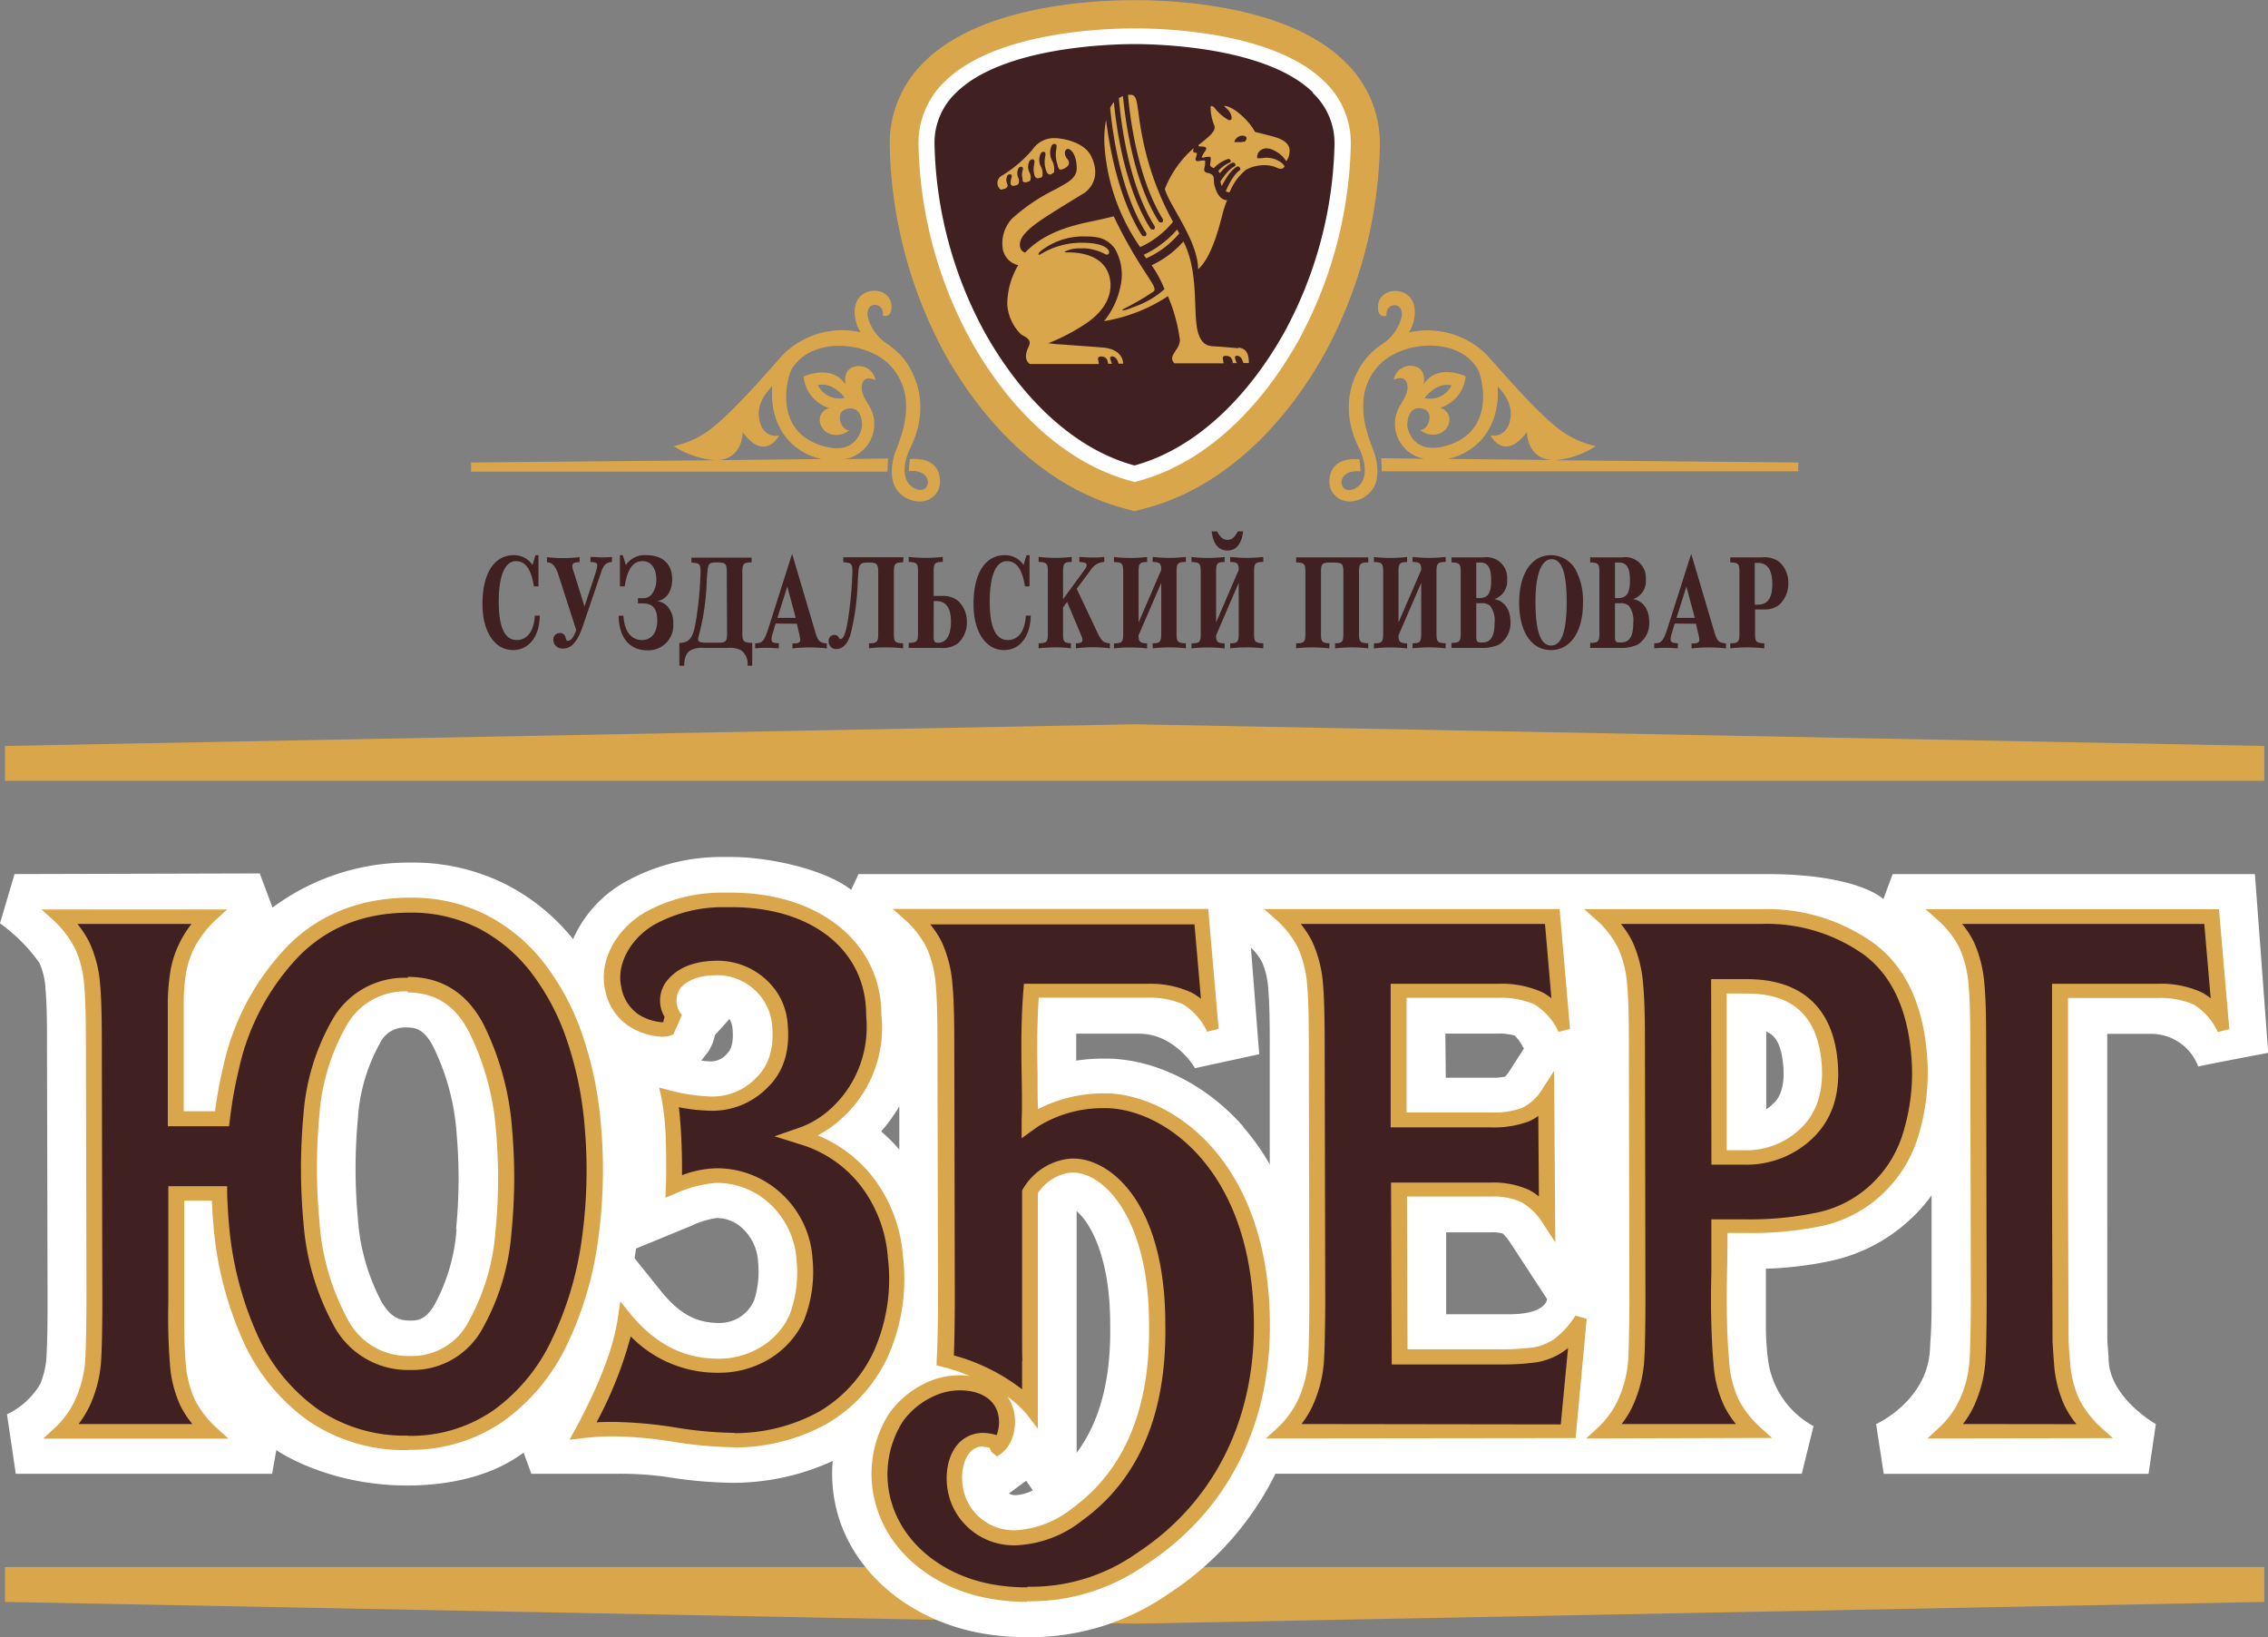 <?xml version="1.0" encoding="UTF-8"?> <svg xmlns="http://www.w3.org/2000/svg" xmlns:xlink="http://www.w3.org/1999/xlink" viewBox="0 0 311.81 225.04"><rect x="0" y="0" width="311.81" height="225.04" fill="#808080" stroke="none"/> <defs> <style>.cls-1{fill:none;}.cls-2{clip-path:url(#clip-path);}.cls-3{fill:#daa64b;}.cls-4{fill:#fff;}.cls-5{fill:#402020;}.cls-6{fill:#41192f;}</style> <clipPath id="clip-path" transform="translate(-52.29 -42.18)"> <rect class="cls-1" width="416.39" height="309.39"></rect> </clipPath> </defs> <title>Ресурс 1а</title> <g id="Слой_2" data-name="Слой 2"> <g id="Слой_1-2" data-name="Слой 1"> <g class="cls-2"> <path class="cls-3" d="M181.38,107.29c-.73-2.48-4-2-4-2l-.16,1.66c3.61-.41,3.12,3.44.88,2.39-1.9-.88-1.72-3.44-.64-5.62,3-6.18.29-10.74-1-12.32a11,11,0,0,0-2.34-2.06,6.24,6.24,0,0,1-2.53-3.61c-.36-2.34,2.37-2,2.07-.18,0,0,1.37.49,1.17-1.5-.26-2.56-4.58-2.68-5,.44a5.09,5.09,0,0,0,.79,3.36A11.52,11.52,0,0,0,159.87,91c-3.08,3.47-7.15,8.15-10.09,10.32a12.85,12.85,0,0,1-4.87,2.18,12.35,12.35,0,0,0,5.7,1.94l-33.56.31V107H174.3l.08-1.8-6,.08a6.67,6.67,0,0,0,.8-.19,4.87,4.87,0,0,0,2.59-7.16c-.87-1.37-1.27-2.29-.85-3.23s1.73-.28,1.73-.28a2.31,2.31,0,0,0-3.29-1.69c-1.25.64-.8,2.37-.8,2.37-1.83-3-5.79-1.17-5.79-1.17a5,5,0,0,0,3.51,4.33c-1.89.62-1.53,2.85,0,3.52a2.72,2.72,0,0,0,2.77-.48c-1.1.12-2-2.36-.51-2.86,2.11-.7,2.36,1.72,2.24,2.43s-.95,4-5.56,2.55c-6.77-2.12-4.63-9.56-4.13-10.41,2.69-4.66,10.43-3.92,13.54-.64a7.82,7.82,0,0,1,2.16,4.52c.43,3.58-1.26,6.8-1.57,7.91-.7,2.59-.28,4.65,1.46,5.71,2.76,1.65,5.52-.32,4.7-3.18M164.73,95.12c2.12-.5,3.69,1.74,3.69,1.74a3.27,3.27,0,0,1-3.69-1.74m.55,10.15-14.38.16c3.53-.15,3.5-3.83,3.5-3.83,3.12,4.16,5,.44,5,.44-1.32.25-2.62-.54-2.79-2.76s1.85-4,1.85-4c-.44,6.06,3.2,9.31,6.85,10" transform="translate(-52.29 -42.18)"></path> <path class="cls-3" d="M239.88,110.47c1.75-1.06,2.17-3.12,1.46-5.71-.3-1.11-2-4.33-1.56-7.91a7.8,7.8,0,0,1,2.15-4.52c3.11-3.28,10.86-4,13.55.64.49.85,2.64,8.29-4.13,10.41-4.61,1.45-5.47-1.95-5.56-2.55s.12-3.12,2.24-2.43c1.52.5.59,3-.51,2.86a2.72,2.72,0,0,0,2.77.48c1.51-.67,1.87-2.89,0-3.52a5,5,0,0,0,3.5-4.33s-4-1.86-5.79,1.17c0,0,.46-1.72-.79-2.37a2.32,2.32,0,0,0-3.3,1.69s1.3-.65,1.73.28,0,1.86-.85,3.23a4.87,4.87,0,0,0,2.59,7.16,6.84,6.84,0,0,0,.81.19l-6-.08.07,1.8h57.26v-1.21L266,105.44a12.3,12.3,0,0,0,5.69-1.94,12.77,12.77,0,0,1-4.86-2.18c-2.94-2.17-7-6.85-10.09-10.32a11.52,11.52,0,0,0-10.76-3.12,5.15,5.15,0,0,0,.78-3.36c-.39-3.12-4.71-3-5-.44-.21,2,1.17,1.5,1.17,1.5-.31-1.77,2.43-2.16,2.06.18a6.19,6.19,0,0,1-2.52,3.61,11,11,0,0,0-2.35,2.06c-1.32,1.58-4.06,6.14-1,12.32,1.08,2.18,1.26,4.74-.64,5.62-2.25,1-2.73-2.8.87-2.39l-.15-1.66s-3.24-.51-4,2c-.83,2.86,1.94,4.83,4.69,3.18m8.26-13.61s1.58-2.24,3.7-1.74a3.28,3.28,0,0,1-3.7,1.74m10-1.63s2,1.84,1.85,4-1.47,3-2.79,2.76c0,0,1.84,3.72,5-.44,0,0,0,3.68,3.5,3.83l-14.39-.16c3.65-.73,7.29-4,6.86-10" transform="translate(-52.29 -42.18)"></path> <path class="cls-3" d="M206.64,112c-9.38-2.57-18-9.84-24.35-21a62.67,62.67,0,0,1-7.68-28.91,15.61,15.61,0,0,1,4.75-11.41c7.72-7.65,22.8-8.48,28.92-8.48s21.21.83,28.94,8.49A15.56,15.56,0,0,1,242,62.07,62.53,62.53,0,0,1,234.28,91c-6.35,11.21-15,18.48-24.35,21l-1.65.45Z" transform="translate(-52.29 -42.18)"></path> <path class="cls-4" d="M207.7,108.27c-8.33-2.27-16.06-8.9-21.87-19.16a58.55,58.55,0,0,1-7.26-27.06,11.65,11.65,0,0,1,3.59-8.64c6.87-6.8,21.73-7.33,26.12-7.33s19.26.53,26.13,7.34A11.61,11.61,0,0,1,238,62.05a58.79,58.79,0,0,1-7.26,27.06c-5.81,10.26-13.54,16.89-21.87,19.16l-.59.16Z" transform="translate(-52.29 -42.18)"></path> <path class="cls-5" d="M232.85,54.94c-6.44-6.39-21.61-6.7-24.57-6.7s-18.12.31-24.56,6.7a9.45,9.45,0,0,0-2.95,7.1,56.46,56.46,0,0,0,7,26c5.42,9.57,12.68,16,20.49,18.12,7.82-2.14,15.08-8.55,20.5-18.12a56.46,56.46,0,0,0,7-26,9.45,9.45,0,0,0-3-7.1" transform="translate(-52.29 -42.18)"></path> <path class="cls-3" d="M226.46,62.58a2,2,0,0,1,1,.29,3.93,3.93,0,0,1,1.67,1.47,2.18,2.18,0,0,0,.44-1.2c.19-1.23-1-1.83-2-2.12s-2.7-.69-2.74-.72a8.42,8.42,0,0,0-1.46-1.89c-1.57-1.56-2.63-1.72-2.74-1.66s.41.35.67.75.39.86.28,1.07a.25.25,0,0,1-.22.13.54.54,0,0,1-.26-.07,6.69,6.69,0,0,1-1.78-1.56.71.71,0,0,0-.44-.32c-.12,0-.15.11-.16.2a6.72,6.72,0,0,0,.5,2.43c.32.78-.6,1.5-2.14,2.72a.22.22,0,0,0,0,.16s.11.06.28.06h.13c.36,0,.55.06.63.21s-.23.51-.44.88c0,.06-.22.32-.14.41s.23,0,.3,0a2.19,2.19,0,0,1,.84-.08c.1.13.08.4,0,.89s.16.47.49.67a4.55,4.55,0,0,1,2-1.28.36.36,0,0,1,.3.19.25.25,0,0,1,0,.22.21.21,0,0,1-.13.1,4.3,4.3,0,0,0-1.56,1.15A1.79,1.79,0,0,1,220,66c1-1.25,1.74-1.46,1.82-1.47a.39.39,0,0,1,.3.17.34.34,0,0,1,0,.25.18.18,0,0,1-.11.1s-.83.32-1.93,2.08a2.25,2.25,0,0,0,.18.62c1.14-2.24,2-2.64,2.21-2.7a.37.37,0,0,1,.28.18.36.36,0,0,1,.06.26l-.07.09h0s-.9.47-1.92,2.87a.66.66,0,0,0,.38.15l.14,0a7.74,7.74,0,0,1,2.24-3.08,5.14,5.14,0,0,1,2.52-.63,4,4,0,0,1,1.71.33,1.37,1.37,0,0,0,.57.16.58.58,0,0,0,.52-.34,2.33,2.33,0,0,0-.31-.39,3.39,3.39,0,0,0-2.86-.72l-.58,0a1,1,0,0,1,.17-.81,1.35,1.35,0,0,1,1.12-.55m-3.14-.94a1.46,1.46,0,0,1-.64.08l-.65,0H222l0-.08a1.23,1.23,0,0,1,.9-.79,1.65,1.65,0,0,1,.3,0,.44.44,0,0,1,.46.26c.05.19-.07.41-.32.61" transform="translate(-52.29 -42.18)"></path> <path class="cls-3" d="M217.05,79.15c1.81-1.64,2.81-5.57,3.37-7.76A13.11,13.11,0,0,1,221,69.7c-.43,0-1.31-.28-1.75-2.09-.21-.88.24-1.43-1-1.68-.69-.14-.27-.83-.28-1.19s.16-.54-.34-.5-1.16.32-.92-.41.07-.66-.05-.66-.5,0-.23-.65a14.45,14.45,0,0,0-4,5.65c.62,1.82,1.66,3.08,3.19,6.2s1.38,4.78,1.38,4.78" transform="translate(-52.29 -42.18)"></path> <path class="cls-3" d="M222.61,90.05c-1.92-.17-2.92-.24-3.54-.28s-2-.1-2.31-3.23c-.08-.76-.11-1.61-.14-2.48-.11-2.77-.22-5.92-1.63-8.69a13.4,13.4,0,0,1-4.38,3.27,14.91,14.91,0,0,1,1.77,3.29,12.22,12.22,0,0,1-3.8,2.29l-1.12.43a3.22,3.22,0,0,1-.74.19l-.11,0v0c0-.07,0-.14.29-.27a35.59,35.59,0,0,0,4-2.33c.35-.35-.12-1-.81-2.09l-.33-.51a63.56,63.56,0,0,1-4.35-7.73s-1,.27-3.28.75c-3.51.72-6.57,1.82-8.91,4.24l0,0,0,0s-.83-.17-.7-1.31,1.65-2.34,3.28-3.42,5.5-3.43,5.54-3.45,2.6-1.63,1-5c-.74-1.63-3-2.45-5-2.56h-.21a3.59,3.59,0,0,0-2.92,1.62l-.06.07a17.84,17.84,0,0,1-4.06,3.44,1.16,1.16,0,0,0-.64,1.32c.1.39.37.64.49.64l.55-.15a.57.57,0,0,0,.29-.26.39.39,0,0,0,0-.35,1.32,1.32,0,0,1,0-1.16.38.38,0,0,1,.32-.19.42.42,0,0,1,.15,0c.2.09.15.28.09.5a2,2,0,0,0-.1.75c0,.08.05.33.31.33a.56.56,0,0,0,.15,0l.36-.1a.42.42,0,0,0,.25-.18,1,1,0,0,0,0-.77,1.55,1.55,0,0,1,0-1.36.38.38,0,0,1,.32-.2.32.32,0,0,1,.14,0c.21.09.16.3.1.54a2,2,0,0,0,0,1.08l0,.12c0,.23.08.38.29.38a.56.56,0,0,0,.23,0l.35-.11a.3.3,0,0,0,.21-.19,1.4,1.4,0,0,0-.13-1.06,1.7,1.7,0,0,1,0-1.53.47.47,0,0,1,.37-.25.32.32,0,0,1,.14,0c.24.11.19.37.14.72a2.79,2.79,0,0,0,.06,1.5.47.47,0,0,0,.42.38.63.63,0,0,0,.29-.08l.11,0a.4.4,0,0,0,.25-.21,2,2,0,0,0-.23-1.37,2,2,0,0,1,0-1.75.41.41,0,0,1,.35-.23l.12,0c.24.1.2.34.14.69a3.56,3.56,0,0,0,.15,1.93c.08.22.23.48.47.48a.49.49,0,0,0,.18,0L197,66a.31.31,0,0,0,.2-.17,2.55,2.55,0,0,0-.31-1.66,2.36,2.36,0,0,1,0-2,.42.42,0,0,1,.34-.21.3.3,0,0,1,.13,0c.24.1.2.38.15.76a4,4,0,0,0,.19,2.14l0,.14c.13.33.19.49.42.49a1.08,1.08,0,0,0,.37-.09c.45-.21.71-.45.76-.74A.84.84,0,0,0,199,64a1.24,1.24,0,0,1-.3-.93.6.6,0,0,1,.29-.41.38.38,0,0,1,.16,0c.4,0,1,.8,1.11,1.88.17,1.25.06,2-1.68,3l-1.2.67a25.83,25.83,0,0,0-5.94,4,5,5,0,0,0-1.27,4.28,2.79,2.79,0,0,0,2,2.11l.08,0,0,.08A10.54,10.54,0,0,0,190.77,84a6.35,6.35,0,0,0,1.76,4l.07.08c.4.36,1.65.61,1.12,1.72s-.52,1.9.14,2.41h9.5l-.06-.43a.59.59,0,0,1,0-.48.47.47,0,0,1,.37-.12c.6,0,.93.35.95,1h.55l-.15-.39c-.08-.23-.15-.41-.07-.52s.11-.1.24-.1c.4,0,.71.35.89,1l.62,0c0-.07.07-2-2.84-2.23s-6.35-.46-6.35-.46l-1.09-.12a28.3,28.3,0,0,0,5-2.6c2.44-1.58,3.66-3.6,3.54-5.66-.19-2.73-2.3-4.23-5.87-4.23h-.4l0-.12a4.67,4.67,0,0,1,2.22-.43,4.79,4.79,0,0,1,.64,0,6.93,6.93,0,0,1,2.62.76.63.63,0,0,0,.3.1.27.27,0,0,0,.29-.25.51.51,0,0,0-.11-.41c-.15-.23-.59-.63-1.86-.85a9.86,9.86,0,0,0-1.65-.12,10.74,10.74,0,0,0-5.88,1.63.23.23,0,0,1-.11,0l-.1,0v0c0-.11.07-.28.33-.5a9.45,9.45,0,0,1,6.08-2c.43,0,.88,0,1.33.07a3.8,3.8,0,0,1,2.76,1.59,7.1,7.1,0,0,1,.77,5.25,11,11,0,0,1-2.24,4.73,22.57,22.57,0,0,0,8.73-3.4l.07-.05,0,.07a23,23,0,0,1,1.63,6,2.43,2.43,0,0,1-.52,1.32c-.41.66-.89,1.22-.22,1.86h6.74l-.06-.43a.64.64,0,0,1,0-.48.49.49,0,0,1,.38-.12c.59,0,.92.35.94,1h.56c-.05-.11-.16-.39-.16-.39-.07-.23-.14-.41-.06-.52s.11-.1.24-.1c.4,0,.7.33.88,1h.77c-.07-.38.13-2-1.5-2.13" transform="translate(-52.29 -42.18)"></path> <path class="cls-3" d="M209.54,77.2c.11.18.23.34.33.49a12.69,12.69,0,0,0,4.55-3.43l-.3-.53a13.83,13.83,0,0,1-4.58,3.47" transform="translate(-52.29 -42.18)"></path> <path class="cls-3" d="M208.94,76l.09.15a12.51,12.51,0,0,0,4.53-3.48A40,40,0,0,1,209.78,63c-1.39-5.71-.79-7.8-2.06-7.79l-.35,0c.24,2.83,1.24,11.32,4.77,17.06a.35.35,0,0,1-.1.48.41.41,0,0,1-.18,0,.37.37,0,0,1-.29-.17C208,66.9,207,58.51,206.67,55.39a2.86,2.86,0,0,0-.55.28c.19,2.4,1.11,11.5,4.89,17.57a.36.36,0,0,1-.1.49.49.49,0,0,1-.19,0,.37.37,0,0,1-.29-.17c-3.61-5.75-4.7-14.17-5-17.35a4.15,4.15,0,0,0-.51.79c.28,3.08,1.35,11.46,4.92,17.14a.36.36,0,0,1-.09.5.37.37,0,0,1-.2,0,.35.35,0,0,1-.3-.17c-3.14-4.94-4.4-11.88-4.9-15.81a15.25,15.25,0,0,0-.23,3.19A27.65,27.65,0,0,0,208.94,76" transform="translate(-52.29 -42.18)"></path> <path class="cls-5" d="M126.49,126.79c0,2.88-1.49,4.74-3.68,4.74-2.51,0-4.19-2.54-4.19-6.32,0-4.2,1.6-6.72,4.29-6.72a3,3,0,0,1,2.59,1.36l.41-1.36h.41v4.29h-.63c-.36-2.35-1.16-3.47-2.46-3.47-1.53,0-2.37,2-2.37,5.56s.82,5.28,2.48,5.28c1.45,0,2.37-1.25,2.48-3.36Z" transform="translate(-52.29 -42.18)"></path> <path class="cls-5" d="M129,121c-.42-1.12-.8-1.49-1.51-1.55v-.69a19.36,19.36,0,0,0,4.48,0v.69c-.74,0-1,.17-1,.52a2.24,2.24,0,0,0,.19.79l1.49,4.78,1.53-4.65a4.19,4.19,0,0,0,.22-1c0-.32-.2-.43-.93-.47v-.69c.64,0,1,.06,1.48.06s.84,0,1.47-.06v.69c-.76.08-1.06.34-1.4,1.16l-2.63,7.74c-.69,2-1.53,3-2.67,3a1.23,1.23,0,0,1-1.36-1.19.88.88,0,0,1,.89-.94.75.75,0,0,1,.79.6c.11.41.15.47.33.47.41,0,.84-.56,1.14-1.48Z" transform="translate(-52.29 -42.18)"></path> <path class="cls-5" d="M138,126.79c.11,2.15,1.05,3.36,2.56,3.36,1.29,0,2.09-1,2.09-2.69s-.67-2.35-2.05-2.35H140v-.71h.62a1.51,1.51,0,0,0,1.21-.46,3.22,3.22,0,0,0,.69-2.15c0-1.51-.75-2.48-1.87-2.48-1.34,0-2.11,1.08-2.48,3.47h-.65v-4.29h.39l.43,1.36a3.08,3.08,0,0,1,2.82-1.36c2.24,0,3.54,1.21,3.54,3.3,0,1.66-.78,2.8-2.05,3a2.36,2.36,0,0,1,1.34.67,3.33,3.33,0,0,1,.86,2.41,3.42,3.42,0,0,1-3.6,3.69c-2.41,0-3.88-1.77-3.9-4.74Z" transform="translate(-52.29 -42.18)"></path> <path class="cls-5" d="M155.62,119.48c-1.1,0-1.27.2-1.27,1.3v8.49c0,1.07.19,1.25,1.36,1.27v3.14h-.65a2.33,2.33,0,0,0-.86-2.11,3.28,3.28,0,0,0-1.81-.34h-3.34a3.27,3.27,0,0,0-1.83.34c-.58.35-.84,1-.87,2.11h-.66v-3.14c1.4,0,1.89-.69,2.28-3a49.58,49.58,0,0,0,.63-6.77c0-1.07-.15-1.22-1.25-1.25v-.69h8.27Zm-3.41,1.25c0-1.1-.19-1.25-1.48-1.25-.6,0-.88.11-1,.39s-.17.48-.28,2.15a32.94,32.94,0,0,1-1.09,7.55,1.83,1.83,0,0,0-.09.47c0,.37.3.48,1.21.48h1.61c1,0,1.16-.2,1.16-1.3Z" transform="translate(-52.29 -42.18)"></path> <path class="cls-5" d="M158.92,127.88l-.39,1.32a2.56,2.56,0,0,0-.17.82c0,.43.19.54,1,.58v.69c-1.21-.07-1.33-.07-1.72-.07s-.74,0-1.53.07v-.69c1,0,1.22-.3,1.76-1.87l3.32-10.43,3.26,11c.32,1,.58,1.25,1.51,1.31v.69a18.74,18.74,0,0,0-2.16-.13c-.75,0-1.36,0-2.56.13v-.69a1.2,1.2,0,0,0,.32,0c.52,0,.75-.17.75-.47a4,4,0,0,0-.11-.7l-.36-1.53Zm2.77-.77-1.16-4.31-1.36,4.31Z" transform="translate(-52.29 -42.18)"></path> <path class="cls-5" d="M176.45,119.48c-1.1,0-1.27.2-1.27,1.3v8.51c0,1.1.15,1.27,1.27,1.31v.69a19.35,19.35,0,0,0-2.22-.13c-.83,0-1.4,0-2.47.13v-.69c1.12,0,1.27-.21,1.27-1.31v-8.51c0-1-.2-1.28-1.12-1.28h-.41c-.54,0-.84.11-1,.39s-.17.46-.28,2.14a34.18,34.18,0,0,1-1,7.36c-.43,1.36-1.1,2-2,2a1,1,0,0,1-1-1.06.78.78,0,0,1,.79-.88.61.61,0,0,1,.56.3c.11.21.18.26.28.26.39,0,.71-.76,1-2.52a52.31,52.31,0,0,0,.63-6.77c0-1.07-.15-1.21-1.25-1.25v-.69h8.27Z" transform="translate(-52.29 -42.18)"></path> <path class="cls-5" d="M181.82,124.09a3.22,3.22,0,0,1,2.2.69,3.92,3.92,0,0,1,1.2,2.91,3.83,3.83,0,0,1-1.25,2.93,3.5,3.5,0,0,1-2.37.61h-4.37v-.69c1.1,0,1.27-.2,1.27-1.3v-8.51c0-1.1-.15-1.27-1.27-1.31v-.69a22.89,22.89,0,0,0,2.35.13,22.38,22.38,0,0,0,2.33-.13v.69c-1.12,0-1.26.21-1.26,1.31v3.36Zm-1.17,5.71c0,.52.16.73.61.73,1.14,0,1.77-1.05,1.77-2.9s-.65-2.83-2-2.83h-.37Z" transform="translate(-52.29 -42.18)"></path> <path class="cls-5" d="M194,126.79c-.06,2.88-1.49,4.74-3.68,4.74-2.52,0-4.19-2.54-4.19-6.32,0-4.2,1.6-6.72,4.29-6.72a3,3,0,0,1,2.59,1.36l.41-1.36h.41v4.29h-.63c-.36-2.35-1.16-3.47-2.47-3.47-1.53,0-2.37,2-2.37,5.56s.83,5.28,2.49,5.28c1.45,0,2.37-1.25,2.48-3.36Z" transform="translate(-52.29 -42.18)"></path> <path class="cls-5" d="M201.41,120.47a1,1,0,0,0,.27-.6c0-.32-.17-.39-1-.45v-.69c.95.06,1.36.08,1.83.08s.89,0,1.6-.08v.69a2.29,2.29,0,0,0-1.85,1.08l-1.94,2.6,2.86,6.06c.58,1.18.86,1.4,1.7,1.44v.69a18.12,18.12,0,0,0-2.3-.15,19.89,19.89,0,0,0-2.37.15v-.69c.69,0,.9-.15.9-.49a1.12,1.12,0,0,0-.1-.42L199,124.91l-.56.76v3.62c0,1.09.13,1.24,1.08,1.31v.69a16,16,0,0,0-2.12-.13,20.3,20.3,0,0,0-2.32.13v-.69c1.12,0,1.27-.21,1.27-1.31v-8.56c0-1.1-.17-1.29-1.27-1.31v-.69a22.79,22.79,0,0,0,2.32.13,20.75,20.75,0,0,0,2.23-.13v.69c-1,0-1.19.21-1.19,1.31v3.82Z" transform="translate(-52.29 -42.18)"></path> <path class="cls-5" d="M211.94,120.52c0-.91-.21-1.08-1.18-1.1v-.69a21.49,21.49,0,0,0,2.32.13,20,20,0,0,0,2.24-.13v.69c-1.1,0-1.27.21-1.27,1.31v8.56c0,1.1.15,1.27,1.27,1.31v.69a19.69,19.69,0,0,0-2.24-.13,21.08,21.08,0,0,0-2.32.13v-.69c1,0,1.18-.19,1.18-1.31v-7l-3.12,7.22c0,.89.21,1.06,1.18,1.1v.69a21.08,21.08,0,0,0-2.32-.13,19.69,19.69,0,0,0-2.24.13v-.69c1.12,0,1.27-.21,1.27-1.31v-8.56c0-1.1-.16-1.29-1.27-1.31v-.69a20,20,0,0,0,2.24.13,21.49,21.49,0,0,0,2.32-.13v.69c-1,0-1.18.19-1.18,1.31v7Z" transform="translate(-52.29 -42.18)"></path> <path class="cls-5" d="M222.59,120.52c0-.91-.2-1.08-1.17-1.1v-.69a21.31,21.31,0,0,0,2.31.13,19.82,19.82,0,0,0,2.24-.13v.69c-1.1,0-1.27.21-1.27,1.31v8.56c0,1.1.15,1.27,1.27,1.31v.69a19.56,19.56,0,0,0-2.24-.13,20.77,20.77,0,0,0-2.31.13v-.69c1,0,1.17-.19,1.17-1.31v-7l-3.11,7.22c0,.89.2,1.06,1.17,1.1v.69a20.77,20.77,0,0,0-2.31-.13,19.69,19.69,0,0,0-2.24.13v-.69c1.12,0,1.27-.21,1.27-1.31v-8.56c0-1.1-.17-1.29-1.27-1.31v-.69a19.82,19.82,0,0,0,2.24.13,21.31,21.31,0,0,0,2.31-.13v.69c-1,0-1.17.19-1.17,1.31v7Zm.6-5.3c-.2,1.74-.95,2.63-2.14,2.63s-2-.89-2.17-2.63h.73c.45.82.86,1.16,1.44,1.16s1-.34,1.41-1.16Z" transform="translate(-52.29 -42.18)"></path> <path class="cls-5" d="M240.4,119.48c-1.1,0-1.27.2-1.27,1.3v8.51c0,1.1.15,1.27,1.27,1.31v.69a19.32,19.32,0,0,0-2.21-.13,23.53,23.53,0,0,0-2.36.13v-.69c1,0,1.15-.21,1.15-1.31V120.8c0-1.19-.15-1.3-1.57-1.3h-.18c-1.16,0-1.33.16-1.33,1.3v8.49c0,1.1.15,1.27,1.16,1.31v.69a23.56,23.56,0,0,0-2.37-.13,19.15,19.15,0,0,0-2.2.13v-.69c1.12,0,1.27-.21,1.27-1.31v-8.51c0-1.1-.17-1.26-1.27-1.3v-.69h9.91Z" transform="translate(-52.29 -42.18)"></path> <path class="cls-5" d="M247.68,120.52c0-.91-.21-1.08-1.18-1.1v-.69a21.31,21.31,0,0,0,2.31.13,19.69,19.69,0,0,0,2.24-.13v.69c-1.1,0-1.27.21-1.27,1.31v8.56c0,1.1.15,1.27,1.27,1.31v.69a19.44,19.44,0,0,0-2.24-.13,20.9,20.9,0,0,0-2.31.13v-.69c1,0,1.18-.19,1.18-1.31v-7l-3.12,7.22c0,.89.2,1.06,1.18,1.1v.69a21.08,21.08,0,0,0-2.32-.13,19.69,19.69,0,0,0-2.24.13v-.69c1.12,0,1.27-.21,1.27-1.31v-8.56c0-1.1-.17-1.29-1.27-1.31v-.69a20,20,0,0,0,2.24.13,21.63,21.63,0,0,0,2.32-.13v.69c-1,0-1.18.19-1.18,1.31v7Z" transform="translate(-52.29 -42.18)"></path> <path class="cls-5" d="M256.26,118.79a2.83,2.83,0,0,1,3.23,3.06,2.57,2.57,0,0,1-1.76,2.68c1.38.23,2.22,1.42,2.22,3.12a3.47,3.47,0,0,1-1.6,3.14,5.33,5.33,0,0,1-2.37.44h-4.14v-.69c1.12,0,1.27-.2,1.27-1.3v-8.46c0-1.1-.17-1.27-1.27-1.3v-.69Zm-.6,5.6c1.18,0,1.64-.68,1.64-2.41s-.42-2.48-1.49-2.48h-.56v4.89Zm-.41,5.33c0,.62.13.77.67.77h.17c1.16,0,1.68-.86,1.68-2.73a3.28,3.28,0,0,0-.62-2.31,1.61,1.61,0,0,0-1.21-.36h-.69Z" transform="translate(-52.29 -42.18)"></path> <path class="cls-5" d="M268.86,120.39a9.1,9.1,0,0,1,1.06,4.69c0,3.93-1.72,6.45-4.4,6.45s-4.37-2.5-4.37-6.51,1.7-6.53,4.38-6.53a3.92,3.92,0,0,1,3.33,1.9m-5.47,4.52c0,4.05.71,6,2.16,6s2.13-2,2.13-6-.67-5.87-2.07-5.87-2.22,2.07-2.22,5.82" transform="translate(-52.29 -42.18)"></path> <path class="cls-5" d="M275.33,118.79a2.83,2.83,0,0,1,3.23,3.06,2.57,2.57,0,0,1-1.76,2.68c1.39.23,2.23,1.42,2.23,3.12a3.47,3.47,0,0,1-1.61,3.14,5.33,5.33,0,0,1-2.37.44h-4.14v-.69c1.12,0,1.27-.2,1.27-1.3v-8.46c0-1.1-.17-1.27-1.27-1.3v-.69Zm-.6,5.6c1.18,0,1.65-.68,1.65-2.41s-.43-2.48-1.5-2.48h-.56v4.89Zm-.41,5.33c0,.62.13.77.67.77h.17c1.16,0,1.68-.86,1.68-2.73a3.33,3.33,0,0,0-.61-2.31,1.65,1.65,0,0,0-1.22-.36h-.69Z" transform="translate(-52.29 -42.18)"></path> <path class="cls-5" d="M282.53,127.88l-.39,1.32a2.56,2.56,0,0,0-.17.82c0,.43.19.54,1,.58v.69c-1.21-.07-1.33-.07-1.72-.07s-.74,0-1.53.07v-.69c1,0,1.21-.3,1.76-1.87l3.32-10.43,3.26,11c.32,1,.58,1.25,1.52,1.31v.69a19,19,0,0,0-2.17-.13c-.75,0-1.36,0-2.56.13v-.69a1.2,1.2,0,0,0,.32,0c.52,0,.75-.17.75-.47a4,4,0,0,0-.11-.7l-.36-1.53Zm2.77-.77-1.16-4.31-1.36,4.31Z" transform="translate(-52.29 -42.18)"></path> <path class="cls-5" d="M293.58,129.29c0,1.12.15,1.27,1.27,1.31v.69a21.12,21.12,0,0,0-4.68,0v-.69c1.12,0,1.26-.21,1.26-1.31v-8.51c0-1.1-.16-1.27-1.26-1.3v-.69h4.36a3.45,3.45,0,0,1,2.37.61,3.8,3.8,0,0,1,1.25,2.93,4,4,0,0,1-1.19,2.93,3.22,3.22,0,0,1-2.2.69h-1.18Zm.37-4c1.37,0,2-.91,2-2.83s-.62-2.91-2-2.91h-.41v5.74Z" transform="translate(-52.29 -42.18)"></path> <polygon class="cls-3" points="155.99 107.32 0.68 107.32 0.68 102.53 155.99 99.55 311.3 102.53 311.3 107.32 155.99 107.32"></polygon> <polygon class="cls-3" points="155.99 215.39 0.68 215.39 0.68 220.18 155.99 223.17 311.3 220.18 311.3 215.39 155.99 215.39"></polygon> <path class="cls-6" d="M266.51,226.85a7.88,7.88,0,0,1-3.3,1.33,35.47,35.47,0,0,1-4.85.27H245l-.09-22.51h12.4a10.5,10.5,0,0,1,4.61.86,9.39,9.39,0,0,1,3.41,3.41l-.14-18a7.43,7.43,0,0,1-3.24,3.05,12.15,12.15,0,0,1-4.48.69H244.87l0-17.28H258.2a12.44,12.44,0,0,1,5.42,1,9.31,9.31,0,0,1,3.69,4.12L265.94,168H228.13a13.59,13.59,0,0,1,3.36,4.21,15.59,15.59,0,0,1,1.34,5.4c.18,1.86.25,4.63.24,8.31l.07,35.44c0,3.78-.08,6.46-.18,8a16.49,16.49,0,0,1-1.18,4.95,13,13,0,0,1-3.45,4.85h39.81l1.46-15.69a12.66,12.66,0,0,1-3.09,3.41" transform="translate(-52.29 -42.18)"></path> <path class="cls-6" d="M131.54,184.66a33.68,33.68,0,0,0-5.1-9.58,23.08,23.08,0,0,0-7.68-6.42,21.55,21.55,0,0,0-10-2.3q-9.82,0-16.13,6.24a33.48,33.48,0,0,0-8.76,16.34,64.84,64.84,0,0,0-1.21,6.78H76.75l0-9.85c0-1.8,0-3.62,0-5.42a26.31,26.31,0,0,1,.37-4.8,12.93,12.93,0,0,1,1.42-4,15,15,0,0,1,3-3.75H60a14.82,14.82,0,0,1,3.34,4.26,15.56,15.56,0,0,1,1.36,5.35c.17,1.86.24,4.63.23,8.31L65,221.31c0,3.78-.08,6.46-.18,8a16.75,16.75,0,0,1-1.17,5,13.26,13.26,0,0,1-3.46,4.85H81.72a14.55,14.55,0,0,1-3.34-4.2,15.45,15.45,0,0,1-1.35-5.4,78.73,78.73,0,0,1-.2-8.22l0-14.87H82.2c0,1.32.13,2.64.25,4a47.25,47.25,0,0,0,4,15.72,26.08,26.08,0,0,0,8.76,10.71,22.39,22.39,0,0,0,13.11,3.88A21.34,21.34,0,0,0,121,237a26.26,26.26,0,0,0,8.45-10.15,46.92,46.92,0,0,0,4.24-14.21,68.9,68.9,0,0,0,.36-16.15,50,50,0,0,0-2.48-11.79m-10.32,26.92a30.54,30.54,0,0,1-3.72,12.49,9.6,9.6,0,0,1-8.8,5.24,10.25,10.25,0,0,1-9.46-5.62,33.55,33.55,0,0,1-3.92-13.59,79.13,79.13,0,0,1,0-14.6A29.6,29.6,0,0,1,99.12,183a10,10,0,0,1,9.19-5.18q6.16,0,9.21,5.84a37.44,37.44,0,0,1,3.79,13.9,74.35,74.35,0,0,1-.09,14.06" transform="translate(-52.29 -42.18)"></path> <path class="cls-6" d="M309.38,172.44A24.26,24.26,0,0,0,294.54,168H272.15a13.59,13.59,0,0,1,3.36,4.21,15.59,15.59,0,0,1,1.34,5.4q.25,2.79.23,8.31l.08,35.44c0,3.78-.08,6.46-.18,8a16.75,16.75,0,0,1-1.17,5,13.14,13.14,0,0,1-3.46,4.85h21.53a14.38,14.38,0,0,1-3.34-4.2,15,15,0,0,1-1.35-5.4c-.15-1.59-.24-3.38-.3-5.36s-.05-4.37,0-7.14.07-4.78.06-6.06h3.59a46.34,46.34,0,0,0,10.2-1,16.93,16.93,0,0,0,7.67-4,17.34,17.34,0,0,0,5-8.29,28.79,28.79,0,0,0,1-10.8q-.9-9.91-7-14.41m-8.67,25.15a11.68,11.68,0,0,1-8.66,3.44h-3.12l0-23.05h3.59c6.79,0,10.48,3.38,11.11,10.13q.56,6-2.88,9.48" transform="translate(-52.29 -42.18)"></path> <path class="cls-6" d="M151.49,165.63a21.12,21.12,0,0,0-10.16,2.64c-3.53,2.13-5.89,6.06-5,9.82a6.81,6.81,0,0,0,3.06,4.6c1.22.75,3.7,1.67,5.13,1,.11-.15.45-1.75.6-1.91a3.17,3.17,0,0,1,.14-4.3c1.47-1.63,3.69-2,5.71-2a8.29,8.29,0,0,1,3.84.95,8.44,8.44,0,0,1,3.05,2.65,8.08,8.08,0,0,1,1.44,4c.32,3.3-.47,5.87-2.35,7.71a9.18,9.18,0,0,1-7.2,2.85,27.53,27.53,0,0,1-5.7-.88,37,37,0,0,1,.64,6.32c.16,3.52,0,6.53,0,6.53a17.39,17.39,0,0,1,6-1.6,11.7,11.7,0,0,1,8,3.09,12.21,12.21,0,0,1,3.92,8.21,17.41,17.41,0,0,1-1.1,8A10.91,10.91,0,0,1,157.3,228a11.9,11.9,0,0,1-6.22,1.67c-6.67,0-10.61-3.81-12.92-6.66-.77,5.48-3.6,11.46-6.12,16.1,8.72-1.08,13.86,1.26,21.27,1.21a25.21,25.21,0,0,0,12.15-3.1,19.69,19.69,0,0,0,8.12-8.91,25.31,25.31,0,0,0,2-13.49,19.52,19.52,0,0,0-4.05-10.54,18,18,0,0,0-8.91-6c5.82-2,10.76-8.6,10-16.65,0-9.13-7.88-16.5-21.15-16" transform="translate(-52.29 -42.18)"></path> <path class="cls-6" d="M356.58,168H319.07a13.73,13.73,0,0,1,3.36,4.21,15.82,15.82,0,0,1,1.34,5.4q.25,2.79.24,8.31l.07,35.44c0,3.78-.08,6.46-.19,8a16.15,16.15,0,0,1-1.17,5,13,13,0,0,1-3.45,4.85h21.54a14.65,14.65,0,0,1-3.36-4.2,15.45,15.45,0,0,1-1.35-5.4c-.07-.91-.15-1.89-.2-2.93l-.08-20.67v-10l0-17.28h13.07a12.52,12.52,0,0,1,5.43,1,9.35,9.35,0,0,1,3.68,4.12Z" transform="translate(-52.29 -42.18)"></path> <path class="cls-6" d="M194.14,206s-.06,23.05,0,23.05v7.07s-3.49-4.65-12.14-6.83c.11-1.56.16-4.24.18-8l-.07-35.44c0-3.68-.07-6.45-.24-8.31a15.69,15.69,0,0,0-1.34-5.39,13.5,13.5,0,0,0-3.36-4.22H217.7l1.36,15.78a9.35,9.35,0,0,0-3.68-4.12,12.52,12.52,0,0,0-5.43-1H194.31c-.1,1.3-.17,2.73-.21,4.28q-.07,3,0,7.13c0,2.76.07,4.77.06,6.06a18.23,18.23,0,0,1,10.35-2.8c8.37.19,21.54,8.75,21.54,31.16,0,13.41-5.74,25.08-16.65,32.23-5.65,4.3-14,5.74-21,4.46s-12.83-5.69-14.76-11.91a14.64,14.64,0,0,1,1.62-12.36,12.17,12.17,0,0,1,5.64-4.29c3.31-1.21,8.38-.68,9.77,3.17.6,1.7.31,4.44-1.31,5.64-.6-.47.53-.45-.22-.73-4.67-1.79-6.41,3.65-4.8,7.75s7.65,7.71,15.89,1.73,11.09-15.5,10.89-26c0-16.22-7.56-22.42-12.31-21.42a7.1,7.1,0,0,0-4.67,3.3" transform="translate(-52.29 -42.18)"></path> <path class="cls-4" d="M362.3,162.32H312.5l-1.28,3.44s-3.39-3.44-16.07-3.44H170.32l-1,2.16c-4.11-3.1-11.91-4.51-16.47-4.51-.53,0-1.05,0-1.58,0a27.13,27.13,0,0,0-13.3,3.58,16.75,16.75,0,0,0-6.89,7.71,28.62,28.62,0,0,0-9.23-7.52,28.29,28.29,0,0,0-13.09-3,31.39,31.39,0,0,0-19,6.18L88,162.23l-33.71.09-2,6.77a23.66,23.66,0,0,1,5.41,5.42,9.89,9.89,0,0,1,.84,3.54c.16,1.67.23,4.3.21,7.83l.08,35.4c0,3.68-.07,6.28-.17,7.71a11.87,11.87,0,0,1-.83,3.41,10.71,10.71,0,0,1-4.58,4.18l1.21,8.17H89.7l.58-3.26s6.89,4.87,18,4.87c4.66,0,11.06-.85,16-4.52l1.06,2.91,11.6,0a45.84,45.84,0,0,1,7,.43,60.78,60.78,0,0,0,9.08.81h.25a33,33,0,0,0,13.5-3,20.43,20.43,0,0,0,.83,7.77c2.51,8,10,14.14,19.51,15.89a35.54,35.54,0,0,0,6.32.56,33.42,33.42,0,0,0,19.68-6.08,41.62,41.62,0,0,0,14.53-16.39H300l1.62-6.54a12.16,12.16,0,0,1-6.26-9.15,37.75,37.75,0,0,1-.29-5c0-2,0-4.31,0-6.92,0-.19,0-.38,0-.57a49.42,49.42,0,0,0,9.17-1.13,23.06,23.06,0,0,0,10.51-5.49,21.72,21.72,0,0,0,3.1-3.46l0,14.8c0,3.73-.16,4.9-.22,6.32-.33,7.15-7.41,10.32-7.41,10.32l1.05,6.84h36.41l1-6.84s-6.35-3.6-6.49-8.85c0-.75-.13-1.6-.18-2.6L342,205.93v-10l0-11.65h5.94a6.91,6.91,0,0,1,6.57,4.5c.57-.18,9.62-1.89,9.62-1.89ZM115.06,211.09a25.61,25.61,0,0,1-3,10.37c-1.19,2.06-2.25,2.23-3.31,2.23-1.27,0-2.61-.19-4-2.57a28.6,28.6,0,0,1-3.26-11.49,74.1,74.1,0,0,1,0-13.65,24.47,24.47,0,0,1,3-10.34,3.81,3.81,0,0,1,3.76-2.23c.89,0,2.24,0,3.6,2.62a32.2,32.2,0,0,1,3.22,12,70,70,0,0,1-.08,13.09m34.59-24.28a6.54,6.54,0,0,0,1-2.38l2-2.23a3.07,3.07,0,0,1,.42,1.36c.15,1.63-.09,2.76-.72,3.38a2.89,2.89,0,0,1-2.66,1.07c-.16,0-.49,0-.92-.09ZM155.92,221a5.17,5.17,0,0,1-2,2.27,5.29,5.29,0,0,1-2.82.75c-3.09,0-5.47-1.31-7.92-4.36l-3.65-4.54.21-1.33,7.53-3.1a12.89,12.89,0,0,1,3.47-1.09,5.11,5.11,0,0,1,3.67,1.46,6.77,6.77,0,0,1,2.11,4.69,12.78,12.78,0,0,1-.58,5.25m17.5-23.31a22.91,22.91,0,0,0,2.49-3.45v5.94a24.48,24.48,0,0,0-2.5-2.49m18.48,50a2,2,0,0,1-.92-.23l2.38-1.76.91,1.33a5.89,5.89,0,0,1-2.37.66m8.4-5.8V223.46h0c0-4.11,0-9.86,0-14.8,1.71,1.38,4.61,6.05,4.61,15.5v.1c.14,7.44-1.41,13.35-4.63,17.63m22.95-44.84c-5-5.72-11.95-9.23-18.6-9.37h-.59a25.32,25.32,0,0,0-3.8.28c0-1.35,0-2.59,0-3.7h8.66c4.29,0,7.06,3.64,7.66,4.74l8.84-1.92-1.14-14.64a7.34,7.34,0,0,1,1.54,2,11,11,0,0,1,.84,3.62c.15,1.68.22,4.31.21,7.84l0,16.33a31.34,31.34,0,0,0-3.66-5.16M251,184.25h7.17a7.28,7.28,0,0,1,2.38.28,6.21,6.21,0,0,1,1.17,1.68l.13,0-2,3.13a4.79,4.79,0,0,1-.64.82,7.59,7.59,0,0,1-1.76.15h-6.39Zm8.76,38.57h-8.65l0-11.26h6.18a5.4,5.4,0,0,1,1.6.17,6.58,6.58,0,0,1,1.1,1.36l5,7.65s-.08,2.08-5.2,2.08m36.33-29a5.49,5.49,0,0,1-1,.83l0-10.68c1.24.5,2.06,1.71,2.33,4.62.33,3.59-.9,4.83-1.3,5.23" transform="translate(-52.29 -42.18)"></path> <path class="cls-3" d="M226.34,239.89l1.4-1.29A12.57,12.57,0,0,0,231,234a15.87,15.87,0,0,0,1.13-4.74c.1-1.54.15-4.22.17-8l-.07-35.43c0-3.65-.06-6.42-.23-8.24a15.46,15.46,0,0,0-1.27-5.16,13.21,13.21,0,0,0-3.18-4l-1.47-1.3h40.63l1.43,16.48-1.58.4a8.67,8.67,0,0,0-3.33-3.79,11.68,11.68,0,0,0-5-.89H245.67l0,15.76h11.74a11.3,11.3,0,0,0,4.14-.63,6.74,6.74,0,0,0,2.87-2.73l1.53-2.36.17,23.57-1.57-2.4a8.74,8.74,0,0,0-3.09-3.13,9.51,9.51,0,0,0-4.21-.77H245.73l.07,21h12.56a33.18,33.18,0,0,0,4.71-.26,7,7,0,0,0,2.94-1.19,11.65,11.65,0,0,0,2.87-3.19l1.55.45-1.52,16.39Z" transform="translate(-52.29 -42.18)"></path> <path class="cls-3" d="M108.33,241.49a23.4,23.4,0,0,1-13.62-4,27.13,27.13,0,0,1-9-11,48.39,48.39,0,0,1-4.08-16c-.09-1-.16-2.07-.21-3.28H77.62l0,14.11c0,3.38,0,6.12.2,8.15a14.79,14.79,0,0,0,1.29,5.16,13.76,13.76,0,0,0,3.17,4l1.42,1.29H58.22l1.4-1.29A12.44,12.44,0,0,0,62.88,234,16,16,0,0,0,64,229.27c.09-1.51.15-4.2.18-8l-.08-35.43c0-3.64-.07-6.42-.23-8.23a14.69,14.69,0,0,0-1.29-5.12,14.5,14.5,0,0,0-3.18-4.05L58,167.19H83.51l-1.39,1.28A14.42,14.42,0,0,0,79.25,172a12.46,12.46,0,0,0-1.35,3.74,25.84,25.84,0,0,0-.35,4.67c0,1.8,0,3.61,0,5.42l0,9.09h4.3c.29-2.16.68-4.23,1.14-6.19a34.41,34.41,0,0,1,9-16.68c4.36-4.3,10-6.49,16.75-6.49a22.82,22.82,0,0,1,10.46,2.4,23.89,23.89,0,0,1,7.94,6.65,34.05,34.05,0,0,1,5.21,9.78,50.28,50.28,0,0,1,2.52,11.95,69.69,69.69,0,0,1-.36,16.31,47.82,47.82,0,0,1-4.3,14.43,27.35,27.35,0,0,1-8.71,10.44,22.25,22.25,0,0,1-13.15,3.93m0-63a9.18,9.18,0,0,0-8.46,4.77,29,29,0,0,0-3.69,12.25,77.72,77.72,0,0,0,0,14.47A32.94,32.94,0,0,0,100,223.35a9.37,9.37,0,0,0,8.72,5.21,8.75,8.75,0,0,0,8.05-4.84,30,30,0,0,0,3.63-12.21,74.53,74.53,0,0,0,.08-13.92A36.62,36.62,0,0,0,116.76,184c-1.89-3.64-4.65-5.41-8.44-5.41" transform="translate(-52.29 -42.18)"></path> <path class="cls-3" d="M270.36,239.89l1.4-1.29A12.33,12.33,0,0,0,275,234a16.12,16.12,0,0,0,1.13-4.73c.09-1.56.15-4.25.17-8l-.07-35.43c0-3.71-.06-6.4-.23-8.24a15.05,15.05,0,0,0-1.27-5.16,13.06,13.06,0,0,0-3.18-4l-1.46-1.3h24.43a25.23,25.23,0,0,1,15.37,4.67c4.22,3.11,6.68,8.14,7.29,14.92a29.83,29.83,0,0,1-1,11.07,18.18,18.18,0,0,1-5.23,8.63,17.7,17.7,0,0,1-8,4.22,47.19,47.19,0,0,1-10.41,1h-2.75c0,1.22,0,2.94-.06,5.31-.05,2.68-.05,5.07,0,7.11s.16,3.75.3,5.31a14.63,14.63,0,0,0,1.28,5.15,13.71,13.71,0,0,0,3.18,4l1.42,1.29Zm21.69-39.61a10.75,10.75,0,0,0,8-3.2c2.12-2.13,3-5.13,2.67-8.9-.59-6.36-3.95-9.44-10.28-9.44h-2.76l0,21.54Z" transform="translate(-52.29 -42.18)"></path> <path class="cls-3" d="M153.1,241.1a56.28,56.28,0,0,1-8.25-.75,55.88,55.88,0,0,0-8.24-.75,35.4,35.4,0,0,0-4.46.29l-1.56.18.7-1.28c3.46-6.37,5.44-11.56,6-15.86l.27-1.89,1.24,1.53c3.44,4.29,7.44,6.36,12.24,6.36a11.05,11.05,0,0,0,5.76-1.55,9.9,9.9,0,0,0,4-4.37,16.66,16.66,0,0,0,1-7.65,11.52,11.52,0,0,0-3.68-7.73,10.68,10.68,0,0,0-7.44-2.86,16.71,16.71,0,0,0-5.67,1.53l-1.23.5.05-1.22s.12-3,0-6.48a36.63,36.63,0,0,0-.63-6.18l-.3-1.26,1.35.36a26,26,0,0,0,5.47.86,8.33,8.33,0,0,0,6.58-2.61c1.71-1.68,2.44-4.08,2.14-7.13a7.24,7.24,0,0,0-1.31-3.66,7.69,7.69,0,0,0-2.76-2.41,7.35,7.35,0,0,0-3.43-.85c-2.36,0-4,.57-5.07,1.73a3,3,0,0,0,.17,3.73l-1.16,2.67a3.61,3.61,0,0,1-1.59.33,9.42,9.42,0,0,1-4.39-1.36,7.63,7.63,0,0,1-3.41-5.07c-.89-3.82,1.32-8.18,5.38-10.62a21.8,21.8,0,0,1,10.58-2.76q.67,0,1.35,0c12.15,0,20.65,6.88,20.66,16.74a16.81,16.81,0,0,1-8.74,16.63,18.6,18.6,0,0,1,7.5,5.64,20.31,20.31,0,0,1,4.21,10.92,26.29,26.29,0,0,1-2.08,13.86,20.71,20.71,0,0,1-8.44,9.25,26.31,26.31,0,0,1-12.61,3.22Z" transform="translate(-52.29 -42.18)"></path> <path class="cls-3" d="M317.28,239.89l1.4-1.29a12.37,12.37,0,0,0,3.26-4.58,15.83,15.83,0,0,0,1.12-4.74c.1-1.51.16-4.12.19-8l-.08-35.43c0-3.71-.06-6.4-.23-8.23a15.4,15.4,0,0,0-1.27-5.17,13,13,0,0,0-3.19-4l-1.46-1.3h40.34l1.42,16.48-1.58.4a8.73,8.73,0,0,0-3.33-3.79,11.68,11.68,0,0,0-5-.89H336.61l0,16.52,0,10,.08,20.67c.05,1.08.12,2,.2,2.86a14.81,14.81,0,0,0,1.28,5.16,13.93,13.93,0,0,0,3.17,4l1.43,1.29Z" transform="translate(-52.29 -42.18)"></path> <path class="cls-3" d="M193.51,262.35a28.54,28.54,0,0,1-5.27-.47c-7.55-1.38-13.45-6.15-15.4-12.43a15.4,15.4,0,0,1,1.7-13,13,13,0,0,1,6-4.6,11,11,0,0,1,5.09-.55,29.07,29.07,0,0,0-3.92-1.29l-.65-.16,0-.61c.1-1.53.17-4.21.19-8l-.08-35.43c0-3.71-.06-6.4-.23-8.24a15.29,15.29,0,0,0-1.27-5.16,13.21,13.21,0,0,0-3.18-4l-1.47-1.3h43.38l1.43,16.48-1.58.4a8.74,8.74,0,0,0-3.34-3.79,11.68,11.68,0,0,0-5-.89H195.1c-.08,1.1-.13,2.29-.16,3.54-.06,1.95-.06,4.34,0,7.1,0,1.94,0,3.48.06,4.67a19.83,19.83,0,0,1,9.07-2.16h.46c8.63.2,22.35,9,22.35,31.92,0,14-6,25.66-17,32.82a27.51,27.51,0,0,1-16.4,5.07m-6.09-21.28a2.32,2.32,0,0,0-1.89,1c-1.08,1.4-1.25,4-.4,6.13a7.11,7.11,0,0,0,6.77,4.39,13.61,13.61,0,0,0,7.81-3c7.23-5.25,10.79-13.79,10.58-25.39,0-14.33-6.12-20.77-10.47-20.77a4.2,4.2,0,0,0-.81.08,6.41,6.41,0,0,0-4,2.74c0,6.89,0,19,0,22.11h0v10.29l-1.52-2a14.59,14.59,0,0,0-2.67-2.43,5.53,5.53,0,0,1,.7,1.37c.73,2,.34,5.06-1.56,6.46l-.54.4-.53-.41a1.11,1.11,0,0,1-.48-.77,3.43,3.43,0,0,0-.92-.14" transform="translate(-52.29 -42.18)"></path> <path class="cls-5" d="M231.22,237.91a13,13,0,0,0,1.84-3.23,17.44,17.44,0,0,0,1.24-5.28c.11-1.58.16-4.29.19-8.09l-.08-35.44c0-3.75-.06-6.5-.23-8.4a17,17,0,0,0-1.45-5.8,12.65,12.65,0,0,0-1.62-2.5H264.7l.88,10.22a7.43,7.43,0,0,0-1.3-.85,13.62,13.62,0,0,0-6.08-1.14H243.48l0,19.74h13.92a13.57,13.57,0,0,0,5-.8,6.15,6.15,0,0,0,1.38-.78l.08,11.08a7.21,7.21,0,0,0-1.38-.92,12,12,0,0,0-5.26-1H243.53l.1,25h14.73a35.24,35.24,0,0,0,5.07-.28,9.3,9.3,0,0,0,3.9-1.56l.54-.42-1,10.5Z" transform="translate(-52.29 -42.18)"></path> <path class="cls-5" d="M108.33,239.5A21.16,21.16,0,0,1,96,235.88a25.11,25.11,0,0,1-8.32-10.21,46.37,46.37,0,0,1-3.92-15.36c-.11-1.18-.18-2.42-.24-3.91l0-1.18H75.43l0,16.09a83,83,0,0,0,.22,8.32,16.3,16.3,0,0,0,1.46,5.8,14,14,0,0,0,1.62,2.48H63.09a13.32,13.32,0,0,0,1.85-3.23,17.51,17.51,0,0,0,1.24-5.28c.11-1.58.17-4.23.18-8.09l-.07-35.44c0-3.75-.06-6.5-.24-8.4a16.52,16.52,0,0,0-1.47-5.76,13.39,13.39,0,0,0-1.65-2.54H78.62a14.19,14.19,0,0,0-1.32,2,14,14,0,0,0-1.55,4.31,28.4,28.4,0,0,0-.39,5c0,1.81,0,3.62,0,5.42l0,11.08h8.42l.14-1.1a56.64,56.64,0,0,1,1.19-6.65,32.47,32.47,0,0,1,8.42-15.77c4-3.93,8.92-5.84,15.14-5.84a20.31,20.31,0,0,1,9.38,2.14,21.67,21.67,0,0,1,7.24,6.06,32.21,32.21,0,0,1,4.91,9.25,48.84,48.84,0,0,1,2.43,11.51,68.3,68.3,0,0,1-.35,15.89,46.3,46.3,0,0,1-4.14,13.87,25.12,25.12,0,0,1-8,9.68,20,20,0,0,1-11.81,3.51m0-62.95a11.39,11.39,0,0,0-10.38,5.81,30.82,30.82,0,0,0-3.94,13,80.52,80.52,0,0,0,0,14.81,34.86,34.86,0,0,0,4.07,14,11.57,11.57,0,0,0,10.66,6.28,10.92,10.92,0,0,0,10-5.9,32,32,0,0,0,3.87-13,76.46,76.46,0,0,0,.08-14.26,38.69,38.69,0,0,0-3.91-14.32c-2.26-4.34-5.77-6.55-10.42-6.55" transform="translate(-52.29 -42.18)"></path> <path class="cls-5" d="M275.24,237.91a13,13,0,0,0,1.84-3.23,17.92,17.92,0,0,0,1.25-5.28c.1-1.6.17-4.33.18-8.09l-.07-35.44c0-3.76-.06-6.52-.25-8.4a17.17,17.17,0,0,0-1.44-5.8,12.49,12.49,0,0,0-1.62-2.5h19.41a23,23,0,0,1,14,4.23c3.73,2.76,5.92,7.32,6.49,13.56a27.64,27.64,0,0,1-.94,10.38,16.08,16.08,0,0,1-4.64,7.72,15.5,15.5,0,0,1-7.05,3.72,44.89,44.89,0,0,1-9.88,1h-4.95l0,1.24c0,1.2,0,3.12,0,6-.06,2.69-.06,5.1,0,7.17s.15,3.83.3,5.44a16,16,0,0,0,1.47,5.8,12.89,12.89,0,0,0,1.61,2.48Zm12.34-35.65h4.47a13.14,13.14,0,0,0,9.67-3.85c2.52-2.56,3.62-6,3.21-10.4-.67-7.36-5-11.25-12.45-11.25h-4.94Z" transform="translate(-52.29 -42.18)"></path> <path class="cls-5" d="M153.1,239.12a52.83,52.83,0,0,1-7.91-.73,58.19,58.19,0,0,0-8.58-.77c-.78,0-1.54,0-2.31.06A54.31,54.31,0,0,0,139,225.86a16.59,16.59,0,0,0,12.1,5A13.29,13.29,0,0,0,158,229a12.18,12.18,0,0,0,4.77-5.22A18.12,18.12,0,0,0,164,215.2a13.31,13.31,0,0,0-4.32-9,13,13,0,0,0-9-3.44,14.11,14.11,0,0,0-4.62.95c0-1.21,0-2.89-.09-4.71-.08-2.07-.22-3.59-.36-4.63a26.18,26.18,0,0,0,4.08.47,10.63,10.63,0,0,0,8.18-3.24c2.15-2.1,3.06-5,2.71-8.66A9.08,9.08,0,0,0,159,178.4a9.87,9.87,0,0,0-8-4.17c-3,0-5.29.82-6.76,2.46a4.37,4.37,0,0,0-.58,5.26c-.05.17-.11.39-.17.63l0,.11h-.11a7.14,7.14,0,0,1-3.18-1,5.66,5.66,0,0,1-2.49-3.84c-.7-3,1.13-6.54,4.45-8.53a19.44,19.44,0,0,1,9.47-2.45l1.26,0c11.05,0,18.48,5.94,18.48,14.78v.11c.75,7.69-4.15,13.67-9.13,15.4l-3.47,1.2,3.51,1.1a16.51,16.51,0,0,1,8.26,5.6,18.37,18.37,0,0,1,3.81,9.93,24.41,24.41,0,0,1-1.92,12.91,18.76,18.76,0,0,1-7.61,8.35,24.05,24.05,0,0,1-11.44,2.91Z" transform="translate(-52.29 -42.18)"></path> <path class="cls-5" d="M322.16,237.91a13,13,0,0,0,1.84-3.23,17.5,17.5,0,0,0,1.24-5.29c.11-1.53.17-4.18.18-8.08l-.07-35.44c0-3.76-.05-6.52-.24-8.4a17.29,17.29,0,0,0-1.44-5.8,12.27,12.27,0,0,0-1.63-2.5h33.3l.88,10.23a6.72,6.72,0,0,0-1.31-.86,13.52,13.52,0,0,0-6.07-1.14H334.41l0,18.52,0,10,.07,20.73c.07,1.13.13,2.09.21,3a16.4,16.4,0,0,0,1.47,5.8,13.21,13.21,0,0,0,1.61,2.48Z" transform="translate(-52.29 -42.18)"></path> <path class="cls-5" d="M193.51,260.36a27.29,27.29,0,0,1-4.83-.42c-6.75-1.24-12-5.47-13.74-11a13.56,13.56,0,0,1,1.49-11.41,10.78,10.78,0,0,1,5-3.76,8.44,8.44,0,0,1,2.87-.49c1.22,0,4.17.28,5.11,2.9a4.94,4.94,0,0,1-.1,3.26,6.25,6.25,0,0,0-1.86-.31,4.57,4.57,0,0,0-3.68,1.8c-1.48,1.91-1.76,5.18-.66,7.94a9.25,9.25,0,0,0,8.82,5.71,15.75,15.75,0,0,0,9.17-3.43c7.79-5.65,11.62-14.72,11.4-27,0-16.67-7.56-22.73-12.65-22.73a6.33,6.33,0,0,0-1.31.14,8.48,8.48,0,0,0-5.59,4l-.14.25s0,6,0,11.79c0,2.88,0,5.76,0,7.93s0,3.18.06,3.72l-.06-.11v4a26.88,26.88,0,0,0-9.38-4.66c.07-1.62.11-4,.13-7.11l-.07-35.44c0-3.76-.07-6.52-.25-8.4a17.29,17.29,0,0,0-1.44-5.8,12.65,12.65,0,0,0-1.62-2.5h36.33l.89,10.23a7.75,7.75,0,0,0-1.31-.86A13.56,13.56,0,0,0,210,177.4H193.06l-.09,1.14c-.11,1.34-.18,2.8-.22,4.34-.05,2-.05,4.4,0,7.18s.06,4.78,0,6l0,2.57,2.22-1.6a17,17,0,0,1,9.08-2.54h.41c7.81.17,20.22,8.45,20.22,29.93,0,13.34-5.72,24.44-16.09,31.23l0,0,0,0a25.17,25.17,0,0,1-15,4.62" transform="translate(-52.29 -42.18)"></path> </g> </g> </g> </svg> 